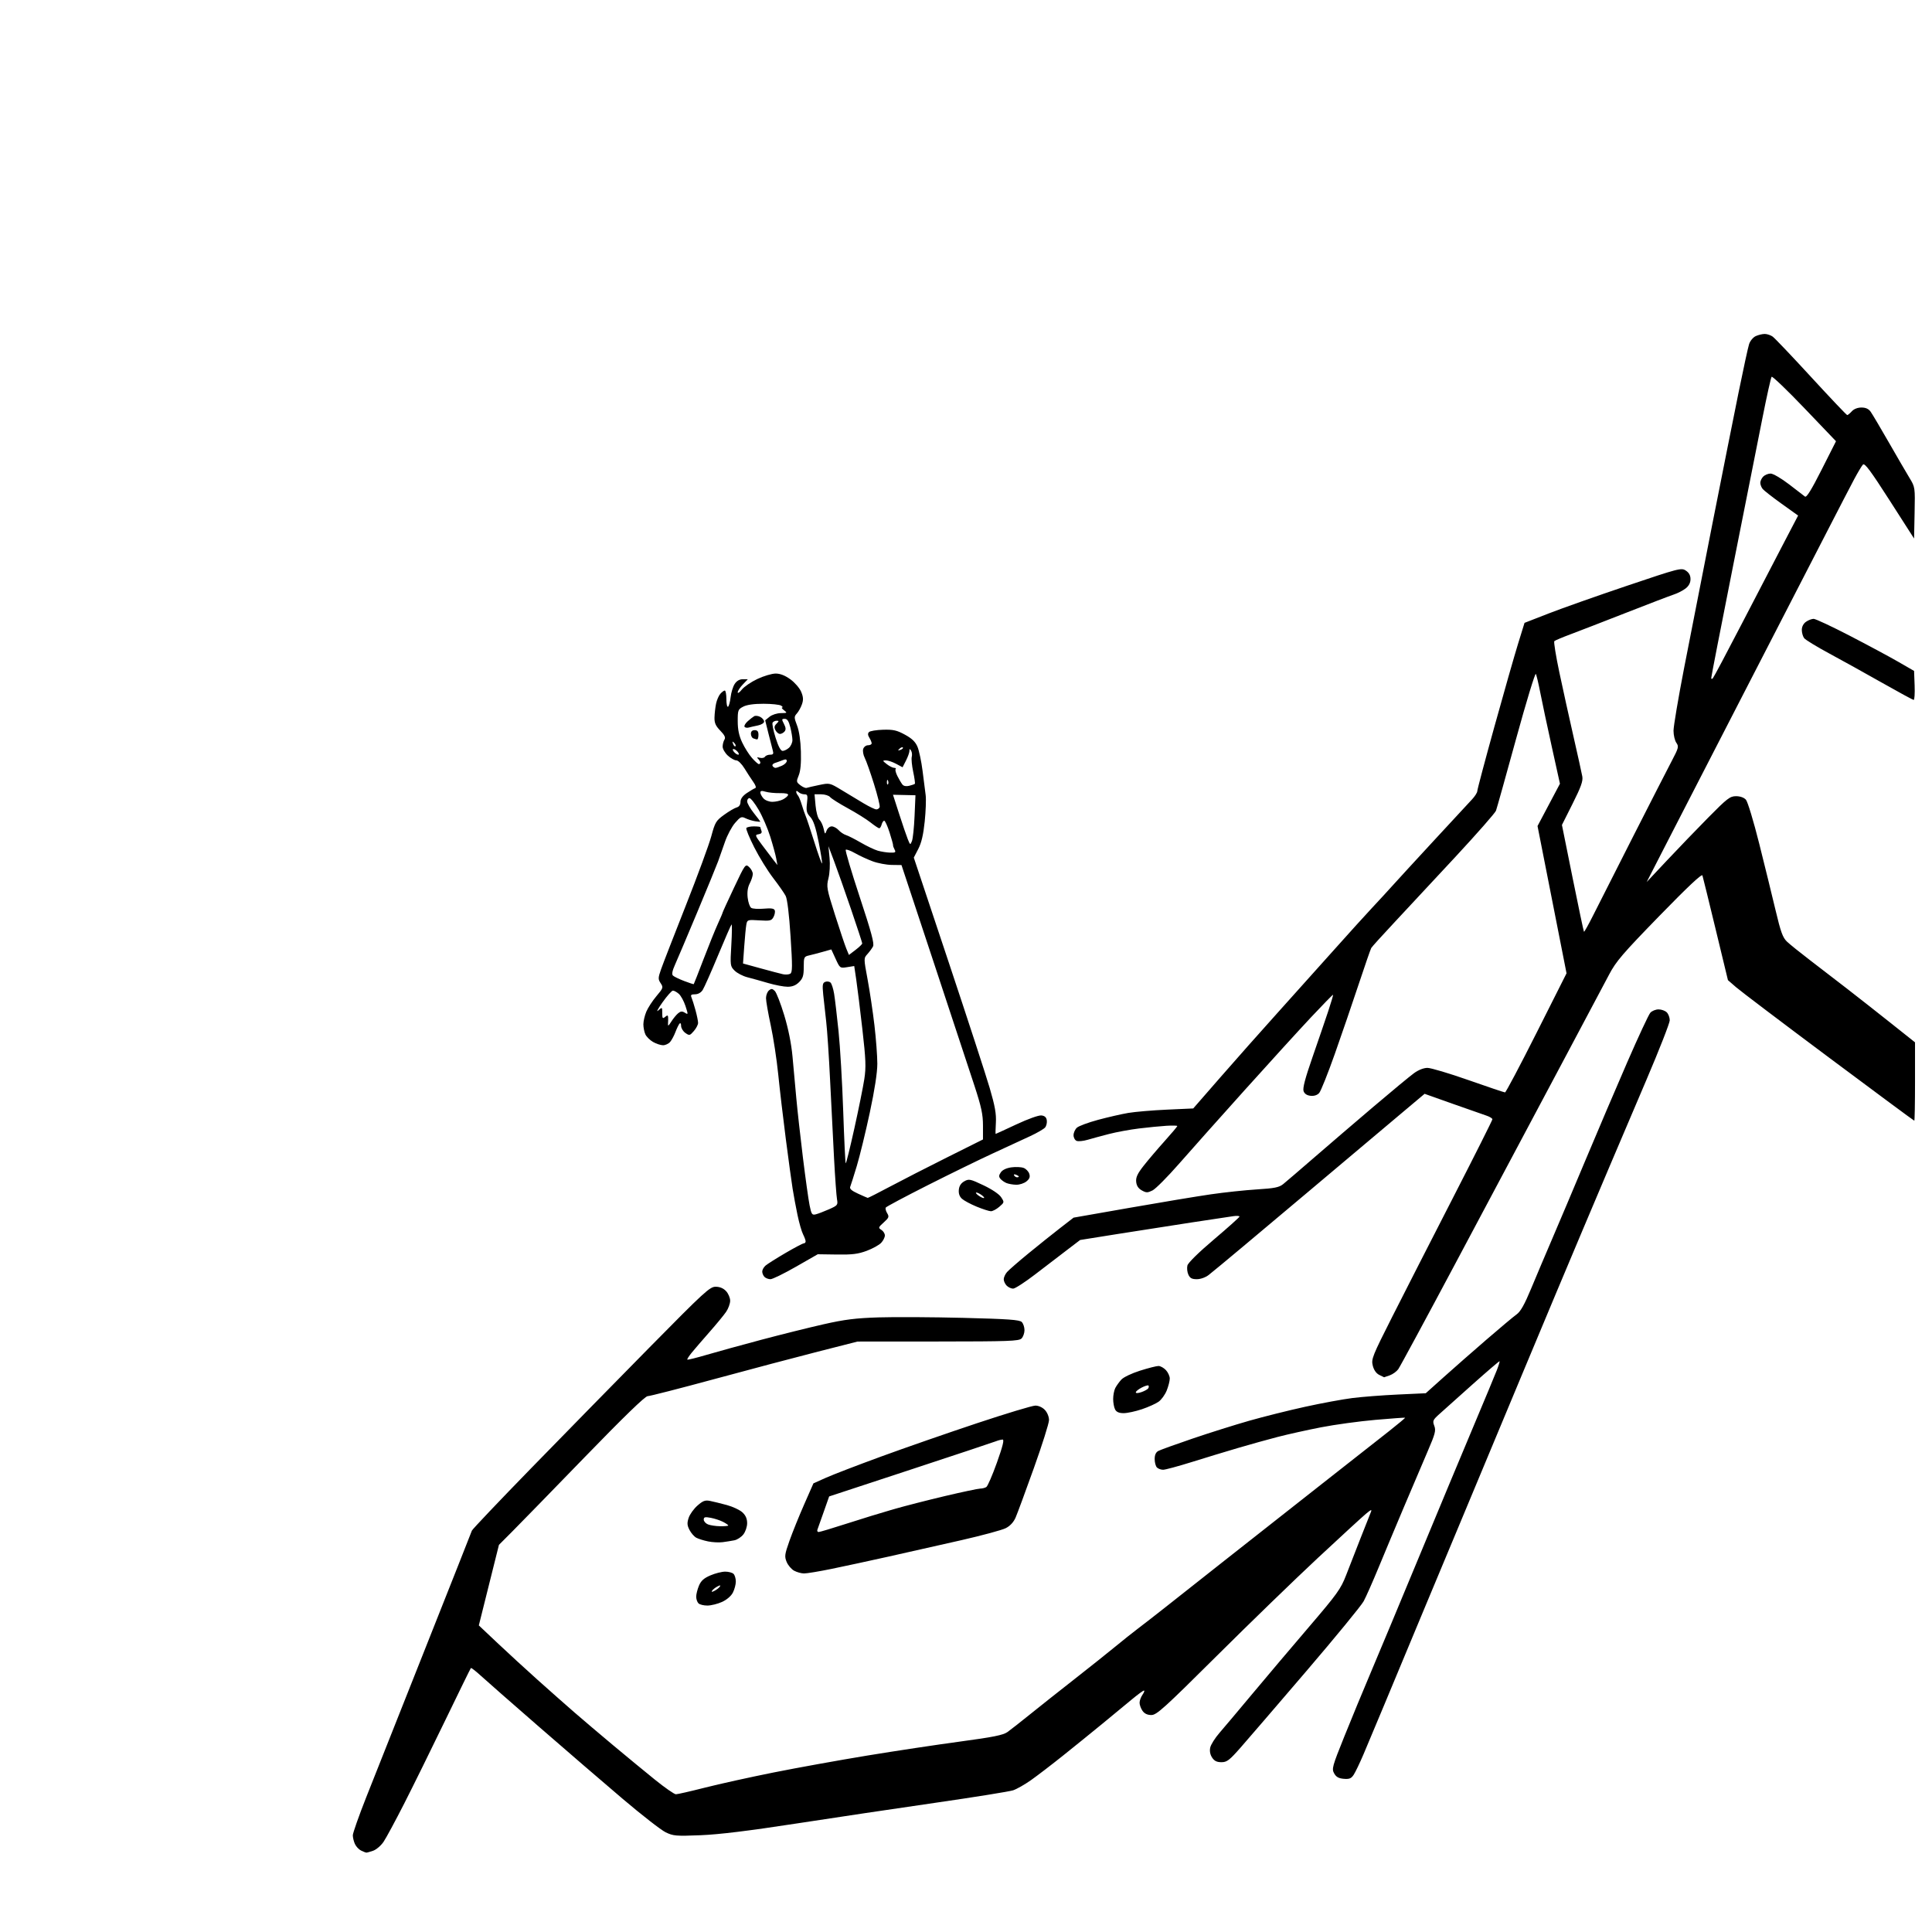 <svg version="1.1" xmlns="http://www.w3.org/2000/svg" xmlns:xlink="http://www.w3.org/1999/xlink" width="1024" height="1024" viewBox="0 0 1024 1024"><path stroke="none" fill="black" fill-rule="evenodd" d="M194.101,981.932C193.77,981.895 192.539,981.399 191.364,980.83C190.189,980.262 188.727,978.696 188.114,977.351C187.501,976.006 187.0,973.933 187.0,972.743C187.0,971.554 190.207,962.462 194.127,952.54C198.047,942.618 212.157,907.05 225.484,873.5C238.81,839.95 249.89,811.945 250.107,811.267C250.323,810.589 264.424,795.739 281.442,778.267C298.461,760.795 326.686,731.988 344.165,714.25C373.337,684.646 376.22,682 379.298,682.0C381.51,682 383.391,682.788 384.826,684.314C386.022,685.587 387.0,687.88 387.0,689.41C387.0,690.94 386.022,693.611 384.828,695.346C383.633,697.081 379.684,701.875 376.052,706.0C372.42,710.125 368.204,715.019 366.683,716.876C365.162,718.732 364.085,720.419 364.29,720.624C364.495,720.829 369.126,719.684 374.581,718.079C380.037,716.475 393.05,712.89 403.5,710.112C413.95,707.334 428.8,703.636 436.5,701.894C447.775,699.344 453.473,698.633 465.776,698.241C474.177,697.974 494.335,698.087 510.57,698.493C534.35,699.088 540.371,699.514 541.544,700.687C542.345,701.488 543.0,703.429 543.0,705C543.0,706.571 542.293,708.564 541.429,709.429C540.05,710.807 534.621,711.003 497.179,711.026L454.5,711.052L433.5,716.4C421.95,719.342 397.368,725.856 378.874,730.875C360.38,735.894 344.348,740.0 343.247,740.0C341.932,740.0 330.513,751.07 309.98,772.25C292.783,789.987 275.504,807.719 271.581,811.654L264.449,818.808L259.118,840.154L253.788,861.5L263.644,870.805C269.065,875.922 278.623,884.697 284.885,890.305C291.147,895.912 299.922,903.672 304.385,907.549C308.848,911.426 318.127,919.301 325.004,925.049C331.881,930.797 341.826,938.987 347.103,943.25C352.38,947.513 357.395,951.0 358.246,951.0C359.098,951.0 366.029,949.416 373.647,947.48C381.266,945.544 397.625,941.932 410.0,939.454C422.375,936.977 444.65,932.953 459.5,930.513C474.35,928.073 496.534,924.725 508.797,923.073C526.401,920.702 531.699,919.638 533.972,918.02C535.556,916.892 540.884,912.714 545.812,908.735C550.741,904.756 561.383,896.325 569.461,890.0C577.54,883.675 587.279,875.917 591.105,872.759C594.93,869.602 600.409,865.242 603.28,863.071C606.151,860.9 612.382,856.059 617.127,852.312C621.872,848.565 636.272,837.196 649.127,827.046C661.982,816.896 684.875,798.877 700.0,787.005C715.125,775.132 731.431,762.318 736.236,758.529C741.041,754.739 744.866,751.541 744.736,751.421C744.606,751.301 737.516,751.813 728.98,752.558C720.444,753.303 707.453,755.084 700.112,756.515C692.771,757.947 682.449,760.239 677.175,761.61C671.9,762.98 662.391,765.629 656.042,767.496C649.694,769.362 638.662,772.714 631.528,774.945C624.393,777.175 617.62,779.0 616.478,779.0C615.335,779 613.86,778.46 613.2,777.8C612.54,777.14 612,775.131 612.0,773.335C612.0,771.12 612.628,769.734 613.954,769.025C615.028,768.45 623.241,765.486 632.204,762.438C641.167,759.39 654.683,755.138 662.241,752.99C669.798,750.841 683.073,747.527 691.741,745.624C700.408,743.722 711.682,741.637 716.794,740.992C721.906,740.347 732.747,739.51 740.885,739.132L755.681,738.446L765.13,729.973C770.327,725.313 780.525,716.362 787.792,710.081C795.058,703.801 802.286,697.751 803.854,696.638C805.917,695.172 808.028,691.422 811.501,683.056C814.14,676.7 819.199,664.75 822.743,656.5C826.287,648.25 834.28,629.35 840.505,614.5C846.73,599.65 856.615,576.48 862.473,563.011C868.33,549.542 873.84,537.729 874.716,536.761C875.593,535.792 877.558,535 879.084,535.0C880.609,535.0 882.564,535.707 883.429,536.571C884.293,537.436 885,539.329 885,540.778C885.0,542.227 879.416,556.482 872.592,572.456C865.767,588.43 856.992,609.038 853.092,618.25C849.191,627.462 842.905,642.312 839.122,651.25C835.339,660.188 828.851,675.6 824.705,685.5C820.559,695.4 812.467,714.75 806.722,728.5C800.977,742.25 791.873,764.075 786.49,777.0C781.107,789.925 775.005,804.55 772.93,809.5C770.855,814.45 762.773,833.8 754.97,852.5C747.167,871.2 737.512,894.375 733.513,904.0C729.515,913.625 724.638,925.256 722.674,929.846C720.711,934.436 718.379,939.299 717.492,940.653C716.182,942.651 715.192,943.056 712.221,942.807C709.511,942.58 708.19,941.833 707.126,939.927C705.779,937.516 706.117,936.289 712.497,920.427C716.241,911.117 722.551,895.85 726.519,886.5C730.487,877.15 741.943,849.7 751.977,825.5C762.011,801.3 775.054,770.025 780.963,756.0C786.871,741.975 792.465,728.531 793.394,726.125C794.323,723.719 794.952,721.634 794.792,721.492C794.631,721.35 788.2,726.858 780.5,733.732C772.8,740.606 764.841,747.726 762.814,749.555C759.433,752.604 759.217,753.115 760.204,755.728C761.139,758.208 760.693,759.936 756.769,769.039C754.288,774.792 748.641,788.05 744.22,798.5C739.798,808.95 733.673,823.575 730.608,831.0C727.543,838.425 724.015,846.387 722.768,848.693C721.521,850.998 707.9,867.61 692.5,885.607C677.1,903.603 661.4,921.854 657.611,926.164C651.597,933.004 650.298,934.0 647.384,934.0C644.942,934.0 643.614,933.34 642.435,931.541C641.389,929.944 641.043,928.081 641.449,926.23C641.794,924.662 644.005,921.156 646.364,918.44C648.722,915.723 656.573,906.402 663.811,897.727C671.048,889.051 684.481,873.174 693.662,862.444C708.873,844.667 710.637,842.205 713.532,834.717C715.28,830.198 718.742,821.325 721.226,815.0C723.709,808.675 726.114,802.6 726.57,801.5C727.249,799.861 726.777,800.017 723.949,802.365C722.052,803.941 710.6,814.458 698.5,825.738C686.4,837.017 662.3,860.365 644.945,877.623C616.987,905.424 613.032,909.0 610.252,909.0C608.142,909.0 606.603,908.271 605.557,906.777C604.701,905.555 604.0,903.63 604.0,902.5C604.0,901.37 604.701,899.445 605.557,898.223C606.413,897 606.75,896.015 606.307,896.033C605.863,896.052 602.95,898.189 599.833,900.783C596.716,903.378 589.741,909.134 584.333,913.575C578.925,918.016 569.55,925.606 563.5,930.443C557.45,935.279 549.8,941.143 546.5,943.473C543.2,945.804 538.93,948.24 537.011,948.887C535.092,949.533 516.642,952.499 496.011,955.477C475.38,958.456 442.075,963.422 422.0,966.515C396.801,970.397 381.117,972.313 371.344,972.704C358.285,973.226 356.847,973.104 352.786,971.139C350.366,969.967 340.086,961.962 329.943,953.349C319.799,944.737 299.815,927.523 285.532,915.095C271.25,902.668 257.406,890.519 254.767,888.099C252.128,885.678 249.793,883.878 249.577,884.099C249.362,884.319 243.205,896.875 235.896,912.0C228.587,927.125 218.823,946.925 214.197,956.0C209.572,965.075 204.67,974.158 203.304,976.184C201.938,978.209 199.443,980.347 197.761,980.934C196.078,981.52 194.431,981.97 194.101,981.932zM374.95,850.978C372.998,850.99 370.86,850.46 370.2,849.8C369.54,849.14 369.0,847.551 369.0,846.268C369.0,844.985 369.655,842.368 370.456,840.451C371.55,837.833 373.062,836.474 376.539,834.983C379.084,833.893 382.614,833.0 384.383,833.0C386.152,833.0 388.14,833.54 388.8,834.2C389.46,834.86 390.0,836.682 390.0,838.25C390.0,839.817 389.295,842.462 388.434,844.128C387.495,845.943 385.191,847.918 382.684,849.057C380.383,850.101 376.902,850.966 374.95,850.978zM378.824,843.094C379.959,842.487 381.193,841.497 381.565,840.895C382.05,840.111 381.656,840.114 380.176,840.906C379.041,841.513 377.807,842.503 377.435,843.105C376.95,843.889 377.344,843.886 378.824,843.094zM426.112,833.96C424.676,833.938 422.325,833.281 420.888,832.5C419.451,831.72 417.676,829.632 416.942,827.861C415.735,824.946 415.879,823.879 418.464,816.581C420.034,812.147 423.529,803.499 426.23,797.362L431.141,786.205L437.82,783.219C441.494,781.576 454.625,776.528 467.0,772C479.375,767.472 502.181,759.544 517.681,754.383C533.18,749.223 547.164,745.0 548.757,745.0C550.49,745.0 552.524,745.929 553.826,747.314C555.068,748.637 556.0,750.924 556.0,752.652C556.0,754.315 552.391,765.761 547.98,778.088C543.568,790.414 539.21,802.221 538.294,804.324C537.211,806.812 535.384,808.782 533.065,809.962C531.104,810.96 520.5,813.827 509.5,816.334C498.5,818.84 481.175,822.747 471.0,825.014C460.825,827.282 447.151,830.231 440.612,831.568C434.074,832.906 427.549,833.982 426.112,833.96zM383.0,817.386C381.075,817.637 377.608,817.454 375.297,816.981C372.985,816.507 370.177,815.63 369.057,815.03C367.937,814.431 366.315,812.576 365.453,810.909C364.188,808.462 364.101,807.224 365.004,804.489C365.619,802.625 367.715,799.702 369.661,797.993C372.584,795.426 373.749,794.996 376.35,795.52C378.083,795.869 382.085,796.853 385.245,797.707C388.404,798.562 392.116,800.305 393.495,801.582C395.226,803.187 396.0,804.959 396.0,807.317C396.0,809.223 395.111,811.86 393.988,813.288C392.881,814.695 390.744,816.091 389.238,816.389C387.732,816.687 384.925,817.136 383.0,817.386zM433.896,812.0C434.507,812.0 441.193,810.001 448.753,807.557C456.314,805.113 467.44,801.695 473.477,799.961C479.515,798.227 491.89,795.055 500.977,792.911C510.065,790.766 518.4,789.003 519.5,788.991C520.6,788.979 522.074,788.605 522.776,788.159C523.478,787.714 526.008,781.871 528.398,775.175C531.461,766.591 532.352,763.0 531.419,763.0C530.69,763.0 529.06,763.414 527.797,763.92C526.534,764.426 506.143,771.208 482.484,778.99L439.469,793.14L436.589,801.32C435.005,805.819 433.502,810.062 433.248,810.75C432.994,811.438 433.286,812.0 433.896,812.0zM381.75,808.937C384.087,808.971 386.0,808.787 386.0,808.526C386.0,808.265 384.747,807.403 383.215,806.611C381.684,805.819 378.759,804.858 376.715,804.474C373.653,803.9 373.0,804.066 373.0,805.421C373.0,806.325 374.012,807.471 375.25,807.969C376.488,808.466 379.413,808.902 381.75,808.937zM595.567,749.0C593.133,749.0 591.756,748.412 591.035,747.066C590.466,746.002 590.0,743.497 590.0,741.5C590.0,739.503 590.506,736.886 591.125,735.684C591.744,734.483 593.179,732.48 594.315,731.234C595.476,729.959 599.82,727.88 604.241,726.484C608.565,725.118 612.962,724.0 614.013,724.0C615.063,724.0 616.84,724.985 617.961,726.189C619.082,727.392 620.0,729.408 620.0,730.668C620.0,731.928 619.274,734.774 618.386,736.993C617.499,739.211 615.568,741.883 614.096,742.932C612.624,743.98 608.639,745.774 605.241,746.919C601.843,748.063 597.49,749.0 595.567,749.0zM605.002,737.85C606.653,737.274 608.273,736.367 608.602,735.835C608.931,735.303 608.972,734.639 608.693,734.36C608.414,734.081 606.794,734.572 605.093,735.452C603.392,736.332 602.0,737.466 602.0,737.974C602.0,738.509 603.259,738.457 605.002,737.85zM733.601,729.985C733.545,729.977 732.375,729.403 731.0,728.71C729.402,727.905 728.172,726.131 727.591,723.794C726.736,720.359 727.363,718.79 737.961,697.819C744.164,685.544 758.636,657.197 770.12,634.826C781.604,612.455 791.0,593.743 791.0,593.244C791.0,592.744 789.538,591.855 787.75,591.267C785.962,590.679 777.878,587.846 769.785,584.971L755.071,579.744L742.785,590.072C736.028,595.752 726.45,603.816 721.5,607.992C716.55,612.167 703.95,622.778 693.5,631.571C683.05,640.365 667.525,653.406 659.0,660.551C650.475,667.697 642.202,674.546 640.615,675.772C638.935,677.07 636.316,678.0 634.344,678.0C631.729,678.0 630.705,677.447 629.852,675.574C629.244,674.239 629.017,672.067 629.349,670.745C629.713,669.296 635.296,663.816 643.433,656.922C650.848,650.64 656.933,645.191 656.957,644.813C656.981,644.435 655.538,644.332 653.75,644.585C651.962,644.837 641.95,646.346 631.5,647.937C621.05,649.528 603.5,652.268 592.5,654.025L572.5,657.219L565.5,662.553C561.65,665.487 554.073,671.288 548.663,675.444C543.252,679.6 537.997,683.0 536.984,683.0C535.971,683.0 534.436,682.293 533.571,681.429C532.707,680.564 532.0,679.039 532.0,678.039C532.0,677.04 532.788,675.317 533.75,674.212C534.712,673.107 539.811,668.67 545.08,664.351C550.349,660.033 557.89,653.997 561.838,650.939L569.016,645.378L598.758,640.161C615.116,637.292 634.421,634.083 641.658,633.032C648.894,631.98 659.919,630.802 666.158,630.415C675.529,629.833 677.954,629.345 680.112,627.605C681.548,626.447 688.951,620.1 696.564,613.5C704.176,606.9 718.301,594.791 727.952,586.59C737.603,578.39 747.255,570.402 749.4,568.84C751.81,567.085 754.558,566.0 756.592,566.0C758.403,566.0 768.211,568.925 778.387,572.5C788.563,576.075 797.252,579.0 797.695,579.0C798.138,579.0 805.655,564.796 814.398,547.435L830.296,515.869L822.609,476.841L814.921,437.814L820.862,426.6L826.803,415.386L822.428,395.57C820.022,384.672 817.302,371.872 816.383,367.127C815.464,362.382 814.408,357.914 814.037,357.197C813.665,356.481 808.939,372.006 803.534,391.697C798.129,411.389 793.346,428.48 792.906,429.678C792.465,430.875 782.779,441.9 771.381,454.178C759.983,466.455 745.447,482.067 739.079,488.87C732.71,495.674 727.187,501.778 726.804,502.435C726.422,503.091 723.434,511.7 720.164,521.564C716.895,531.429 711.201,548.05 707.512,558.5C703.822,568.95 700.083,578.309 699.203,579.299C698.186,580.441 696.528,580.988 694.659,580.799C692.723,580.602 691.445,579.763 690.926,578.346C690.363,576.812 691.72,571.631 695.641,560.346C698.669,551.631 702.416,540.675 703.969,536.0C705.521,531.325 706.684,527.383 706.553,527.24C706.422,527.098 701.141,532.498 694.819,539.24C688.496,545.983 672.671,563.351 659.652,577.836C646.632,592.32 630.993,609.87 624.899,616.836C618.804,623.801 612.477,630.159 610.838,630.965C608.212,632.256 607.538,632.252 605.179,630.934C603.344,629.909 602.405,628.473 602.198,626.374C601.967,624.023 602.882,622.053 606.133,617.905C608.463,614.932 613.437,609.084 617.185,604.908C620.933,600.732 624.0,597.095 624.0,596.826C624.0,596.556 621.413,596.494 618.25,596.687C615.087,596.88 608.552,597.521 603.726,598.11C598.9,598.7 591.7,600.024 587.726,601.054C583.752,602.083 578.656,603.466 576.403,604.128C574.15,604.79 571.562,605.046 570.653,604.697C569.744,604.348 569.0,602.993 569.0,601.686C569.0,600.379 569.804,598.582 570.787,597.693C571.77,596.803 576.833,594.93 582.037,593.53C587.242,592.129 594.425,590.485 598.0,589.876C601.575,589.267 610.786,588.483 618.469,588.134L632.438,587.5L646.823,571.0C654.734,561.925 668.3,546.625 676.968,537.0C685.636,527.375 699.155,512.3 707.01,503.5C714.864,494.7 724.038,484.574 727.396,480.998C730.753,477.422 735.525,472.236 738.0,469.475C740.475,466.714 750.375,455.934 760.0,445.519C769.625,435.104 778.737,425.26 780.25,423.643C781.763,422.026 783.0,420.059 783.0,419.272C783.0,418.485 787.076,403.14 792.057,385.171C797.039,367.202 802.67,347.467 804.571,341.315L808.028,330.13L820.764,325.168C827.769,322.439 846.445,315.838 862.267,310.499C889.985,301.147 891.125,300.852 893.517,302.419C895.218,303.533 896.0,304.961 896.0,306.95C896.0,308.876 895.137,310.534 893.438,311.87C892.028,312.979 889.216,314.43 887.188,315.095C885.159,315.76 873.825,320.095 862.0,324.73C850.175,329.365 836.9,334.503 832.5,336.148C828.1,337.793 824.192,339.445 823.816,339.82C823.439,340.194 824.654,347.7 826.515,356.5C828.376,365.3 831.749,380.6 834.009,390.5C836.27,400.4 838.363,409.879 838.661,411.565C839.083,413.957 837.955,417.117 833.531,425.939L827.859,437.247L833.531,465.373C836.65,480.843 839.354,493.659 839.539,493.854C839.724,494.049 841.982,489.999 844.558,484.854C847.133,479.709 856.676,460.875 865.764,443.0C874.852,425.125 884.023,407.2 886.143,403.167C889.702,396.396 889.883,395.671 888.499,393.695C887.674,392.518 887.0,389.639 887.0,387.297C887.0,384.956 889.507,370.093 892.572,354.27C895.637,338.446 902.367,304.125 907.529,278.0C912.691,251.875 918.97,220.375 921.483,208.0C923.996,195.625 926.503,184.104 927.055,182.397C927.612,180.673 929.177,178.785 930.576,178.147C931.961,177.516 934.098,177 935.325,177C936.551,177 938.443,177.623 939.527,178.385C940.612,179.147 949.813,188.822 959.974,199.885C970.134,210.948 978.727,220 979.069,220.0C979.41,220 980.505,219.1 981.5,218C982.613,216.77 984.58,216 986.608,216C988.889,216 990.399,216.694 991.502,218.25C992.379,219.488 996.71,226.8 1001.126,234.5C1005.542,242.2 1010.482,250.687 1012.105,253.361C1015.036,258.19 1015.053,258.308 1014.777,271.828L1014.5,285.434L1001.536,265.216C991.398,249.404 988.316,245.271 987.394,246.249C986.746,246.937 984.655,250.425 982.748,254.0C980.84,257.575 974.657,269.5 969.007,280.5C963.357,291.5 955.476,306.8 951.495,314.5C947.513,322.2 936.041,344.475 926.002,364.0C915.963,383.525 904.15,406.475 899.752,415.0C895.353,423.525 887.482,438.825 882.261,449.0L872.769,467.5L883.572,456.0C889.514,449.675 899.375,439.438 905.485,433.25C915.49,423.119 916.949,422.0 920.143,422.0C922.325,422 924.335,422.712 925.366,423.852C926.295,424.878 929.435,435.243 932.41,447.102C935.362,458.871 939.271,474.8 941.097,482.5C943.825,494.011 944.899,496.959 947.136,499.084C948.632,500.505 954.051,504.873 959.178,508.791C964.305,512.709 973.225,519.575 979.0,524.049C984.775,528.523 995.237,536.746 1002.25,542.321L1015.0,552.459L1015.0,573.23C1015.0,584.653 1014.828,594.0 1014.619,594.0C1014.409,594.0 994.046,578.929 969.369,560.509C944.691,542.09 922.552,525.327 920.171,523.259L915.841,519.5L909.32,492.5C905.733,477.65 902.585,464.825 902.323,464.0C902.004,462.996 894.441,470.109 879.463,485.5C860.041,505.458 856.525,509.558 852.88,516.5C850.569,520.9 839.931,540.925 829.239,561.0C818.547,581.075 807.647,601.55 805.017,606.5C802.387,611.45 787.292,639.8 771.472,669.5C755.652,699.2 741.986,724.494 741.104,725.708C740.222,726.923 738.195,728.385 736.601,728.958C735.006,729.531 733.656,729.993 733.601,729.985zM408.365,678.0C407.284,678.0 405.86,677.46 405.2,676.8C404.54,676.14 404.0,674.86 404.0,673.955C404.0,673.05 404.788,671.627 405.75,670.792C406.712,669.958 411.451,666.963 416.281,664.137C421.11,661.312 425.498,659.0 426.031,659.0C426.564,659.0 427.0,658.528 427.0,657.95C427.0,657.373 426.385,655.686 425.632,654.2C424.88,652.715 423.56,648.125 422.7,644.0C421.839,639.875 420.668,633.575 420.098,630.0C419.527,626.425 417.903,614.555 416.488,603.623C415.073,592.691 413.269,577.314 412.479,569.453C411.688,561.592 409.908,549.913 408.521,543.5C407.134,537.087 406.0,530.581 406.0,529.042C406.0,527.504 406.698,525.666 407.55,524.958C408.827,523.898 409.377,523.948 410.669,525.24C411.532,526.103 413.775,531.879 415.654,538.077C417.837,545.279 419.42,553.16 420.04,559.922C420.574,565.74 421.481,575.675 422.054,582.0C422.628,588.325 424.205,602.5 425.559,613.5C426.913,624.5 428.506,635.901 429.099,638.836C430.07,643.64 430.399,644.117 432.394,643.616C433.614,643.31 436.769,642.105 439.406,640.939C443.94,638.933 444.169,638.647 443.632,635.659C443.319,633.922 442.615,624.175 442.068,614.0C441.521,603.825 440.574,585.155 439.965,572.51C439.356,559.866 438.429,545.916 437.906,541.51C437.382,537.105 436.675,530.698 436.335,527.273C435.807,521.966 435.967,520.95 437.425,520.39C438.365,520.03 439.622,520.222 440.218,520.818C440.814,521.414 441.659,524.062 442.096,526.701C442.532,529.341 443.587,538.25 444.439,546.5C445.292,554.75 446.407,573.802 446.916,588.837C447.425,603.873 448.022,616.355 448.242,616.576C448.463,616.796 450.517,608.513 452.807,598.169C455.097,587.825 457.482,576.017 458.106,571.931C459.069,565.632 458.912,561.604 457.075,545.5C455.883,535.05 454.424,523.241 453.833,519.257L452.759,512.015L448.98,512.619C445.243,513.217 445.177,513.169 442.908,508.223L440.614,503.222L436.057,504.507C433.551,505.214 430.262,506.072 428.75,506.415C426.157,507.003 426.0,507.353 426.0,512.565C426.0,517.099 425.559,518.532 423.545,520.545C421.838,522.252 419.982,523.0 417.451,523.0C415.449,523.0 410.816,522.119 407.155,521.043C403.495,519.966 398.536,518.585 396.135,517.973C393.734,517.362 390.688,515.779 389.366,514.457C387.022,512.113 386.978,511.769 387.619,500.776C387.98,494.574 388.028,489.725 387.725,490.0C387.422,490.275 384.182,497.7 380.525,506.5C376.868,515.3 373.218,523.513 372.415,524.75C371.521,526.126 369.95,527.0 368.37,527.0C366.291,527.0 365.932,527.342 366.534,528.75C366.945,529.712 367.893,532.736 368.641,535.468C369.388,538.2 370.0,541.213 370.0,542.162C370.0,543.112 368.988,545.054 367.75,546.479C365.626,548.924 365.374,548.981 363.25,547.478C362.012,546.603 361.0,544.922 361.0,543.743C361.0,542.5 360.648,541.999 360.16,542.55C359.698,543.072 358.724,545.075 357.996,547.0C357.267,548.925 356,551.288 355.18,552.25C354.361,553.212 352.671,554.0 351.426,554.0C350.181,554.0 347.799,553.218 346.133,552.261C344.467,551.305 342.63,549.484 342.052,548.214C341.473,546.945 341.0,544.563 341.0,542.921C341.0,541.279 341.699,538.264 342.553,536.22C343.407,534.176 345.819,530.471 347.914,527.987C351.544,523.682 351.65,523.358 350.166,521.124C348.746,518.985 348.768,518.326 350.411,513.639C351.401,510.813 357.302,495.618 363.523,479.874C369.745,464.13 375.808,447.644 376.996,443.237C379.003,435.802 379.492,434.984 383.798,431.863C386.349,430.013 389.342,428.257 390.448,427.96C391.75,427.61 392.466,426.568 392.48,425.005C392.493,423.405 393.612,421.84 395.798,420.363C397.612,419.137 399.602,417.966 400.22,417.76C400.935,417.522 400.586,416.314 399.26,414.443C398.114,412.824 396.006,409.587 394.575,407.25C393.115,404.863 391.209,403 390.227,403.0C389.266,403 387.247,401.857 385.74,400.46C384.233,399.062 383.007,396.925 383.015,395.71C383.024,394.494 383.456,392.828 383.975,392.006C384.672,390.904 384.09,389.656 381.758,387.251C379.287,384.701 378.619,383.172 378.698,380.245C378.754,378.185 379.124,374.925 379.522,373.0C379.919,371.075 380.934,368.712 381.777,367.75C382.62,366.788 383.69,366.0 384.155,366.0C384.62,366.0 385.0,368.052 385.0,370.559C385.0,373.066 385.39,374.877 385.867,374.582C386.344,374.287 386.963,372.017 387.243,369.537C387.522,367.058 388.492,363.897 389.399,362.514C390.476,360.87 391.968,360 393.71,360.0L396.374,360.0L393.687,362.805C392.209,364.347 391.0,366.208 391.0,366.94C391.0,367.671 391.976,367.029 393.169,365.513C394.362,363.996 398.074,361.461 401.419,359.879C404.763,358.296 409.12,357.001 411.1,357.001C413.53,357 416.074,357.995 418.927,360.062C421.252,361.746 423.821,364.721 424.636,366.672C425.782,369.413 425.875,370.92 425.047,373.295C424.457,374.986 423.242,377.18 422.346,378.17C420.839,379.835 420.849,380.315 422.473,384.568C423.572,387.446 424.327,392.592 424.493,398.333C424.67,404.5 424.293,408.634 423.339,410.966C422.002,414.236 422.051,414.532 424.211,416.198C425.47,417.17 426.962,417.8 427.526,417.6C428.09,417.399 431.07,416.712 434.147,416.073C439.724,414.916 439.765,414.925 446.122,418.78C449.63,420.908 454.892,424.078 457.816,425.825C460.74,427.571 463.74,429.0 464.483,429.0C465.226,429 466.02,428.441 466.248,427.757C466.475,427.074 465.113,421.561 463.22,415.507C461.328,409.453 459.131,403.24 458.338,401.7C457.545,400.16 457.175,398.023 457.516,396.95C457.856,395.878 459.004,395 460.067,395.0C461.13,395.0 462.0,394.544 462.0,393.986C462.0,393.429 461.449,392.09 460.775,391.011C459.924,389.648 459.869,388.731 460.595,388.005C461.169,387.431 464.533,386.877 468.07,386.775C473.44,386.62 475.348,387.052 479.644,389.396C483.403,391.447 485.196,393.184 486.305,395.851C487.139,397.858 488.338,403.55 488.969,408.5C489.601,413.45 490.347,419.3 490.627,421.5C490.908,423.7 490.677,429.972 490.114,435.437C489.394,442.421 488.383,446.737 486.709,449.962L484.329,454.551L502.666,509.526C512.751,539.762 522.617,570.02 524.59,576.766C527.365,586.257 528.1,590.386 527.838,595.018C527.652,598.31 527.594,601.003 527.709,601.002C527.823,601.001 532.766,598.73 538.692,595.956C544.888,593.056 550.536,591.037 551.983,591.206C553.738,591.411 554.599,592.198 554.827,593.805C555.006,595.073 554.604,596.772 553.933,597.581C553.262,598.39 549.74,600.439 546.106,602.136C542.473,603.833 533.652,607.912 526.504,611.2C519.356,614.489 503.725,622.122 491.769,628.162C479.812,634.202 469.783,639.543 469.481,640.031C469.179,640.519 469.51,641.864 470.216,643.019C471.359,644.889 471.16,645.425 468.399,647.912C465.493,650.53 465.414,650.778 467.149,651.861C468.167,652.497 469.0,653.828 469.0,654.82C469.0,655.812 468.119,657.568 467.043,658.724C465.967,659.879 462.529,661.781 459.404,662.95C454.837,664.659 451.73,665.047 443.575,664.928L433.428,664.779L421.879,671.389C415.527,675.025 409.446,678.0 408.365,678.0zM525.194,641.976C524.262,641.963 520.873,640.873 517.663,639.553C514.453,638.233 510.943,636.354 509.865,635.377C508.558,634.195 508.003,632.594 508.201,630.582C508.402,628.552 509.356,627.084 511.111,626.104C513.542,624.746 514.241,624.893 521.281,628.235C525.786,630.375 529.558,632.923 530.62,634.542C532.379,637.227 532.367,637.287 529.644,639.63C528.129,640.933 526.126,641.989 525.194,641.976zM459.906,634.911C460.13,634.96 465.468,632.255 471.769,628.9C478.07,625.544 491.724,618.554 502.112,613.366L521.0,603.934L521.0,596.62C521.0,590.65 520.166,586.751 516.46,575.403C513.963,567.756 504.244,538.325 494.863,510.0L477.807,458.5L472.653,458.429C469.819,458.39 465.25,457.525 462.5,456.506C459.75,455.488 455.567,453.552 453.205,452.206C450.842,450.859 448.619,450.048 448.263,450.404C447.907,450.759 451.239,462.009 455.666,475.404C461.851,494.118 463.485,500.191 462.721,501.629C462.174,502.658 460.833,504.488 459.739,505.696C457.756,507.889 457.756,507.913 459.857,519.196C461.015,525.413 462.646,536.347 463.481,543.494C464.317,550.641 465.0,559.768 465.0,563.778C465.0,568.506 463.591,577.647 460.992,589.784C458.788,600.078 455.695,612.775 454.118,618.0C452.541,623.225 450.975,628.175 450.639,629.0C450.199,630.076 451.365,631.111 454.763,632.661C457.368,633.85 459.683,634.862 459.906,634.911zM521.382,635.0C521.932,635.0 521.509,634.339 520.441,633.532C519.374,632.724 518.05,632.064 517.5,632.064C516.95,632.064 517.374,632.724 518.441,633.532C519.509,634.339 520.832,635.0 521.382,635.0zM538.639,627.937C536.913,627.902 534.584,627.502 533.465,627.048C532.346,626.595 530.897,625.58 530.244,624.794C529.319,623.68 529.373,622.912 530.489,621.319C531.385,620.039 533.485,619.064 536.098,618.714C538.395,618.406 541.299,618.543 542.551,619.02C543.804,619.496 545.15,620.896 545.541,622.131C546.072,623.801 545.681,624.84 544.016,626.188C542.785,627.185 540.366,627.971 538.639,627.937zM539.059,624.0C539.577,624.0 540.0,623.823 540.0,623.607C540.0,623.391 539.302,622.946 538.448,622.618C537.558,622.277 537.157,622.445 537.507,623.011C537.843,623.555 538.541,624.0 539.059,624.0zM355.782,541.5C356.823,539.85 358.46,537.852 359.419,537.06C360.778,535.938 361.569,535.874 363.008,536.773C364.781,537.88 364.793,537.741 363.318,533.213C362.473,530.621 360.881,527.712 359.78,526.75C358.679,525.788 357.266,525.024 356.639,525.054C356.013,525.084 353.522,527.896 351.105,531.304C348.687,534.712 347.675,536.643 348.855,535.595C351,533.69 351.0,533.691 351.0,536.967C351.0,539.767 351.219,540.064 352.5,539.0C353.709,537.997 354.022,538.022 354.115,539.128C354.178,539.882 354.153,541.4 354.059,542.5C353.925,544.058 354.306,543.837 355.782,541.5zM367.7,521.622C367.811,521.518 370.154,515.541 372.907,508.34C375.661,501.14 379.058,492.746 380.457,489.688C381.856,486.63 383.0,483.937 383.0,483.702C383.0,483.468 385.715,477.533 389.033,470.513C394.947,458 395.104,457.784 397.033,459.53C398.115,460.509 399.0,462.163 399.0,463.205C399.0,464.247 398.275,466.502 397.389,468.215C396.306,470.308 395.942,472.795 396.28,475.789C396.556,478.241 397.394,480.664 398.141,481.174C398.888,481.684 401.888,481.883 404.807,481.617C408.7,481.262 410.252,481.494 410.634,482.488C410.92,483.234 410.627,484.829 409.983,486.032C408.926,488.007 408.188,488.181 402.44,487.815C396.273,487.423 396.054,487.491 395.587,489.955C395.321,491.355 394.814,496.589 394.459,501.587L393.813,510.674L403.157,513.245C408.296,514.659 413.629,516.064 415.008,516.366C416.388,516.669 418.13,516.538 418.879,516.075C420.022,515.369 420.044,512.185 419.018,496.368C418.251,484.539 417.279,476.507 416.413,474.832C415.654,473.363 412.667,469.088 409.777,465.331C406.887,461.574 402.387,454.282 399.778,449.128C397.168,443.973 395.277,439.36 395.576,438.878C395.874,438.395 397.666,438.0 399.559,438.0C401.452,438.0 403.0,438.188 403.0,438.418C403.0,438.648 403.259,439.512 403.576,440.339C403.96,441.338 403.448,441.951 402.045,442.17C400.068,442.48 400.171,442.814 403.719,447.597C405.799,450.4 408.523,454 409.773,455.597L412.046,458.5L411.408,455.0C411.057,453.075 409.644,447.9 408.269,443.5C406.893,439.1 404.133,432.696 402.134,429.269C400.135,425.842 397.938,423.03 397.25,423.019C396.562,423.009 396.004,423.788 396.01,424.75C396.015,425.712 397.59,428.476 399.51,430.891C401.429,433.306 403.0,435.381 403.0,435.502C403.0,435.623 401.762,435.526 400.25,435.286C398.738,435.046 396.431,434.327 395.124,433.688C392.986,432.644 392.432,432.892 389.603,436.165C387.874,438.166 385.473,442.66 384.269,446.151C383.064,449.643 381.424,454.3 380.623,456.5C379.822,458.7 374.842,470.85 369.555,483.5C364.268,496.15 358.974,508.646 357.791,511.27C356.337,514.492 355.968,516.368 356.653,517.053C357.211,517.611 359.879,518.909 362.583,519.939C365.288,520.969 367.59,521.726 367.7,521.622zM453.477,503.449C455.415,501.972 457.0,500.434 457.0,500.031C457.0,499.629 454.329,491.47 451.064,481.9C447.8,472.33 443.769,460.9 442.108,456.5L439.086,448.5L439.679,454.683C440.019,458.236 439.77,462.858 439.092,465.548C437.98,469.966 438.174,471.052 442.557,484.865C445.111,492.914 447.82,500.993 448.577,502.818L449.955,506.136L453.477,503.449zM435.688,457.645C435.9,457.433 435.104,452.364 433.919,446.38C432.349,438.453 431.14,434.821 429.462,433.0C427.515,430.885 427.245,429.768 427.71,425.75C428.198,421.534 428.043,421.0 426.33,421.0C425.269,421.0 423.86,420.46 423.2,419.8C422.533,419.133 422.0,419.044 422.0,419.6C422.0,420.15 422.396,421.027 422.879,421.55C423.363,422.072 424.294,424.3 424.949,426.5C425.604,428.7 426.536,431.4 427.021,432.5C427.506,433.6 429.568,439.794 431.603,446.265C433.638,452.736 435.476,457.857 435.688,457.645zM471.785,451.91C474.616,451.988 474.941,451.758 474.134,450.25C473.619,449.288 473.264,448.275 473.346,448.0C473.428,447.725 472.596,444.688 471.497,441.25C470.399,437.812 469.121,435.0 468.657,435.0C468.192,435.0 467.577,435.9 467.29,437.0C467.002,438.1 466.431,439.0 466.021,439.0C465.611,439.0 463.536,437.618 461.41,435.928C459.284,434.239 453.867,430.852 449.373,428.402C444.879,425.952 440.651,423.285 439.978,422.474C439.306,421.663 437.173,421.0 435.239,421.0L431.722,421.0L432.264,426.974C432.567,430.321 433.472,433.615 434.321,434.464C435.155,435.297 436.159,437.447 436.553,439.24C437.226,442.301 437.321,442.363 438.103,440.25C438.561,439.012 439.779,438.0 440.813,438.0C441.845,438.0 443.494,438.889 444.477,439.974C445.46,441.06 447.217,442.242 448.382,442.6C449.547,442.957 453.091,444.757 456.259,446.599C459.426,448.44 463.476,450.369 465.259,450.883C467.041,451.398 469.978,451.86 471.785,451.91zM483.356,445.762C483.855,444.518 484.478,438.55 484.74,432.5L485.216,421.5L479.258,421.369L473.301,421.237L476.561,431.369C478.353,436.941 480.411,442.968 481.134,444.762C482.41,447.93 482.473,447.958 483.356,445.762zM409.405,424.985C411.107,424.977 413.589,424.415 414.921,423.735C416.253,423.056 417.506,422.004 417.705,421.397C417.938,420.689 416.355,420.324 413.284,420.378C410.653,420.424 407.262,420.084 405.75,419.622C403.746,419.011 403.0,419.13 403.0,420.063C403.0,420.767 403.745,422.165 404.655,423.171C405.588,424.202 407.661,424.994 409.405,424.985zM481.924,416.483C483.338,416.128 484.673,415.66 484.89,415.443C485.107,415.227 484.712,412.357 484.014,409.067C483.316,405.777 482.972,402.215 483.25,401.153C483.528,400.091 483.367,398.609 482.893,397.861C482.193,396.757 482.028,396.791 482.015,398.039C482.007,398.885 481.186,401.174 480.191,403.126L478.382,406.674L474.956,404.837C473.073,403.827 470.624,403.01 469.516,403.022C467.656,403.043 467.693,403.196 470.0,405.0C471.375,406.076 473.137,406.966 473.917,406.978C474.696,406.99 475.051,407.282 474.707,407.627C474.362,407.972 474.793,409.659 475.665,411.377C476.537,413.095 477.723,415.091 478.301,415.814C478.961,416.64 480.307,416.889 481.924,416.483zM470.604,415.729C470.936,415.397 470.972,414.534 470.683,413.812C470.364,413.015 470.127,413.252 470.079,414.417C470.036,415.471 470.272,416.061 470.604,415.729zM411.012,407.0C411.504,407.0 413.052,406.478 414.453,405.839C415.854,405.201 417.0,404.086 417.0,403.361C417.0,402.395 416.399,402.282 414.75,402.94C413.512,403.434 411.684,404.096 410.687,404.412C409.689,404.727 409.153,405.439 409.496,405.993C409.838,406.547 410.52,407.0 411.012,407.0zM402.223,405.0C402.65,405.0 403.0,404.64 403.0,404.2C403.0,403.76 402.485,402.885 401.856,402.256C400.997,401.397 401.218,401.244 402.743,401.643C403.86,401.935 405.077,401.685 405.446,401.087C405.816,400.489 407.044,400.0 408.176,400.0C409.832,400.0 410.109,399.562 409.594,397.75C409.242,396.512 408.191,392.412 407.257,388.638L405.559,381.775L407.89,379.888C409.194,378.832 411.825,377.986 413.861,377.968C417.277,377.938 417.381,377.847 415.559,376.468C414.491,375.661 414.041,374.993 414.559,374.985C415.076,374.976 414.825,374.533 414.0,374.0C413.175,373.467 408.99,373.024 404.7,373.015C399.638,373.005 395.865,373.535 393.95,374.526C391.161,375.968 391.001,376.39 391.01,382.276C391.017,386.697 391.698,389.948 393.361,393.5C394.649,396.25 396.995,399.962 398.574,401.75C400.153,403.538 401.795,405.0 402.223,405.0zM391.245,400.0C391.803,400.0 391.694,399.337 391.0,398.5C390.315,397.675 389.305,397.0 388.755,397.0C388.197,397.0 388.306,397.663 389.0,398.5C389.685,399.325 390.695,400.0 391.245,400.0zM414.81,398.0C415.653,398.0 417.165,397.255 418.171,396.345C419.177,395.435 420.0,393.609 420.0,392.288C420.0,390.967 419.497,387.886 418.881,385.443C418.07,382.221 417.262,381.0 415.941,381.0C414.282,381.0 414.244,381.242 415.518,383.697C416.534,385.655 416.621,386.752 415.836,387.697C415.242,388.414 414.151,389.0 413.413,389.0C412.674,389.0 411.605,388.131 411.037,387.069C410.257,385.612 410.389,384.754 411.573,383.569C412.949,382.194 412.956,382.0 411.63,382.0C410.799,382.0 409.837,382.455 409.493,383.012C409.149,383.568 409.86,387.168 411.073,391.012C412.541,395.662 413.791,398.0 414.81,398.0zM477.293,397.436C478.279,397.06 478.834,396.501 478.526,396.193C478.219,395.885 477.412,396.192 476.733,396.876C475.753,397.864 475.868,397.978 477.293,397.436zM389.807,395.526C390.115,395.219 389.808,394.412 389.124,393.733C388.136,392.753 388.022,392.868 388.564,394.293C388.94,395.279 389.499,395.834 389.807,395.526zM401.25,391.921C400.837,391.878 399.938,391.615 399.25,391.338C398.562,391.06 398.0,389.971 398.0,388.917C398.0,387.667 398.696,387.0 400.0,387.0C401.467,387.0 402.0,387.667 402.0,389.5C402.0,390.875 401.663,391.964 401.25,391.921zM396.834,385.615C395.918,385.872 394.919,385.678 394.615,385.186C394.311,384.694 395.06,383.392 396.281,382.294C397.501,381.196 399.053,379.985 399.729,379.603C400.405,379.22 401.868,379.394 402.979,379.989C404.091,380.584 405.0,381.694 405.0,382.456C405.0,383.218 403.538,384.135 401.75,384.495C399.962,384.855 397.75,385.359 396.834,385.615zM1014.292,370.968C1013.856,370.95 1006.3,366.853 997.5,361.863C988.7,356.873 976.1,349.883 969.5,346.331C962.9,342.778 956.938,339.139 956.25,338.245C955.562,337.35 955.0,335.379 955.0,333.866C955.0,332.155 955.841,330.524 957.223,329.557C958.445,328.701 960.265,328.0 961.268,328.0C962.27,328.0 970.833,332.005 980.295,336.899C989.758,341.794 1001.325,348.004 1006.0,350.699L1014.5,355.599L1014.792,363.3C1014.953,367.535 1014.728,370.985 1014.292,370.968zM907.867,359.45C908.344,358.928 915.265,345.9 923.247,330.5C931.228,315.1 941.196,295.921 945.396,287.879L953.034,273.258L944.267,266.978C939.445,263.524 934.938,260.005 934.25,259.158C933.562,258.311 933.0,256.836 933.0,255.88C933.0,254.925 933.707,253.436 934.571,252.571C935.436,251.707 937.189,251 938.468,251.0C939.757,251.0 944.072,253.512 948.147,256.635C952.191,259.734 956.024,262.682 956.665,263.186C957.492,263.838 960.045,259.724 965.475,248.985L973.12,233.866L956.406,216.387C947.213,206.773 939.38,199.266 938.998,199.704C938.616,200.142 936.43,209.95 934.141,221.5C931.853,233.05 924.809,268.523 918.49,300.328C912.17,332.134 907.0,358.661 907.0,359.278C907.0,359.975 907.328,360.04 907.867,359.45z"/></svg>
